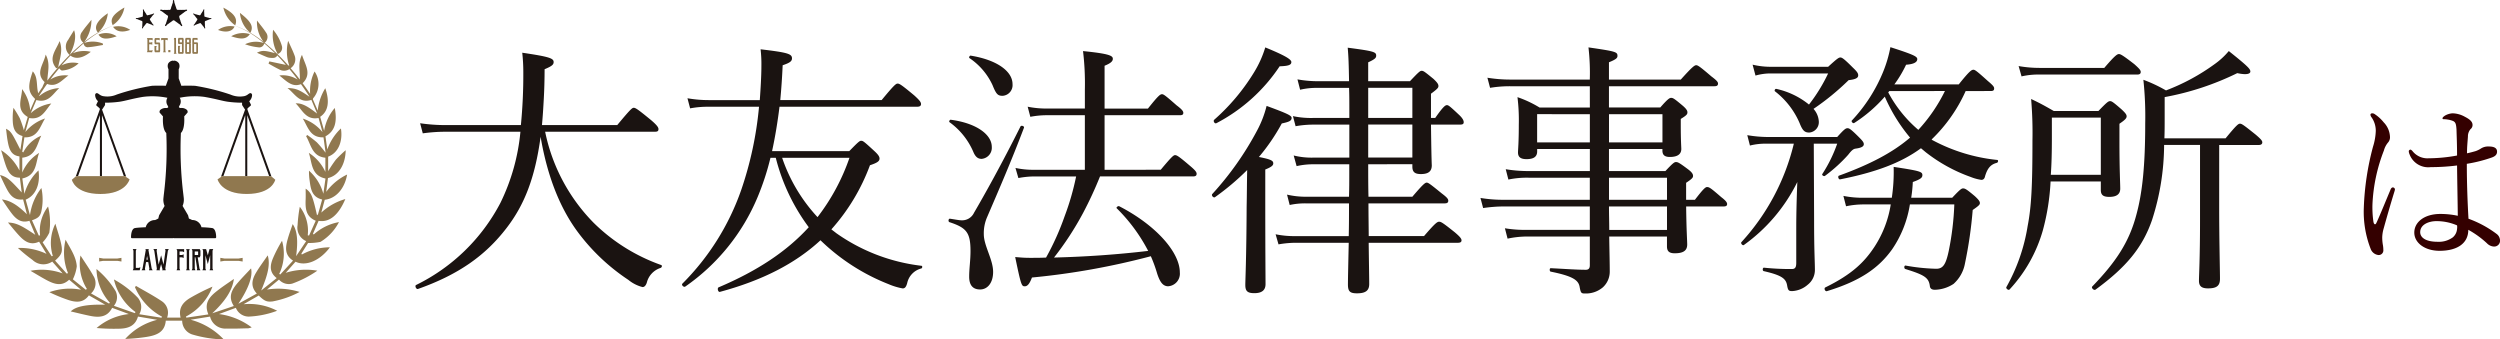 <svg xmlns="http://www.w3.org/2000/svg" xmlns:xlink="http://www.w3.org/1999/xlink" width="406.94" height="55.26" viewBox="0 0 406.94 55.26">
  <defs>
    <clipPath id="clip-path">
      <rect id="長方形_806" data-name="長方形 806" width="56.506" height="55.26" fill="none"/>
    </clipPath>
  </defs>
  <g id="img_available_logo" transform="translate(-743 -7333.055)">
    <path id="パス_545" data-name="パス 545" d="M6.81-5.34c-.15-2.64-.27-5.7-.27-8.94a23.385,23.385,0,0,0,4.05-1.02c.6-.21.87-.51.87-.96,0-.51-.36-.84-1.35-.84a2.168,2.168,0,0,0-1.32.36,4.029,4.029,0,0,1-.81.39c-.42.12-.84.24-1.41.36,0-1.11.09-1.83.15-2.73a1.807,1.807,0,0,1,.42-1.2.853.853,0,0,0,.33-.69c0-.63-.66-1.02-1.29-1.35A4.264,4.264,0,0,0,4.2-22.5a2.877,2.877,0,0,0-1.14.33c-.21.12-.48.33-.48.48,0,.09.06.15.21.15a3.231,3.231,0,0,1,.66.06,3.689,3.689,0,0,1,.87.24c.42.21.48.57.54,1.38.03,1.17.09,2.37.09,4.23a26.09,26.09,0,0,1-4.62.45,3.091,3.091,0,0,1-2.61-1.14c-.15-.18-.27-.27-.39-.27a.326.326,0,0,0-.24.24,1.346,1.346,0,0,0,.12.51,3.254,3.254,0,0,0,3.45,2.1,34.1,34.1,0,0,0,4.29-.27c.03,2.76.09,5.46.12,8.19a13.485,13.485,0,0,0-2.82-.3c-2.7,0-4.26,1.38-4.26,3.03C-2.01-1.41-.3-.12,2.1-.12c2.91,0,4.68-1.23,4.68-3.42A15.248,15.248,0,0,1,9.81-1.35a1.706,1.706,0,0,0,1.14.54.956.956,0,0,0,.99-1.08,1.373,1.373,0,0,0-.57-.99A17.37,17.37,0,0,0,6.81-5.34ZM4.95-4.26a1.747,1.747,0,0,1,0,.57,1.986,1.986,0,0,1-.69,1.38,3.849,3.849,0,0,1-2.49.72c-1.98,0-2.82-.72-2.82-1.56,0-1.26,1.41-1.8,2.64-1.8A8.385,8.385,0,0,1,4.95-4.26ZM-8.82-7.71a27.329,27.329,0,0,1,1.86-8.73,3.41,3.41,0,0,1,.66-1.29,1.278,1.278,0,0,0,.33-.96,3.582,3.582,0,0,0-1.02-2.34,6.36,6.36,0,0,0-1.53-1.38.684.684,0,0,0-.33-.09c-.18,0-.3.09-.3.24a.862.862,0,0,0,.21.45,3.844,3.844,0,0,1,.66,2.16,9.534,9.534,0,0,1-.45,2.58,44.062,44.062,0,0,0-1.5,9.99A16.613,16.613,0,0,0-9.12-.45,1.526,1.526,0,0,0-7.83.57a.757.757,0,0,0,.78-.84,4.814,4.814,0,0,0-.09-.9,7.128,7.128,0,0,1-.09-1.17,5.74,5.74,0,0,1,.24-1.44c.45-1.62,1.02-3.63,1.74-5.97a2.1,2.1,0,0,0,.09-.36.355.355,0,0,0-.33-.33c-.15,0-.3.12-.39.36C-6.6-8.37-7.41-6.36-8.1-4.83c-.12.27-.18.39-.3.39s-.21-.12-.27-.45A16.461,16.461,0,0,1-8.82-7.71Z" transform="translate(1138 7374)" fill="#340000"/>
    <g id="img_available_logo-2" data-name="img_available_logo" transform="translate(663 7049.055)">
      <g id="グループ_186" data-name="グループ 186" transform="translate(80 284)">
        <g id="グループ_185" data-name="グループ 185" clip-path="url(#clip-path)">
          <path id="パス_316" data-name="パス 316" d="M56.2,45.573a9.642,9.642,0,0,0-3.9,2.2l.56-2.089c1.824-.19,3.258-1.83,3.641-4.106A9.081,9.081,0,0,0,53.1,44.4l.285-2.247c1.707-.389,2.845-2.159,2.885-4.537a20.322,20.322,0,0,0-1.6,1.539,20.875,20.875,0,0,0-1.255,1.872V38.661c1.589-.564,2.427-2.4,2.08-4.587A8.66,8.66,0,0,0,53.277,37.5l-.3-2.139c1.488-.819,1.957-2.261,1.517-4.619a7.479,7.479,0,0,0-1.732,3.711l-.646-2.275c1.308-.866,1.582-2.467.834-4.651a8.391,8.391,0,0,0-1.228,3.65l-.8-1.85a.162.162,0,0,0,.031-.14,3.541,3.541,0,0,0,.252-4.382,7.071,7.071,0,0,0-.722,3.648q-.591-.885-1.225-1.736c1.559-1.548.405-2.984-.1-4.621-.734,1.381-.28,2.708-.356,4.015-.157-.2-.309-.416-.472-.619-.334-.414-.682-.818-1.027-1.223a1.74,1.74,0,0,0,.679-1.982c-.279-.787-.664-1.541-1.078-2.478a7.205,7.205,0,0,0,.178,4.033l-.169-.035c-.5-.567-1.016-1.119-1.556-1.648l-.157-.15c.006-.018.013-.031.018-.051a1.075,1.075,0,0,0,.669-1.3,7.144,7.144,0,0,0-1.432-2.648,6.148,6.148,0,0,0,.751,3.941l-.1-.025c-.65-.625-1.32-1.231-2.023-1.8a1.2,1.2,0,0,0,.2-1.693c-.434-.673-.963-1.285-1.45-1.923a5.224,5.224,0,0,0,1.08,3.481c-.315-.248-.637-.489-.968-.717a15.458,15.458,0,0,0-3.962-2.016A15.413,15.413,0,0,1,41.9,19.35c.364.261.713.54,1.057.826a4.025,4.025,0,0,0-3.067.194,8.945,8.945,0,0,0,2.134.494.821.821,0,0,0,.99-.639c.607.509,1.188,1.048,1.751,1.6-1.711-.472-2.126-.472-2.941-.071.535.236,1.023.461,1.527.668a1.977,1.977,0,0,0,.579.154c.472.039.97.093,1.2-.385.031.031.063.062.094.094.455.465.887.95,1.311,1.443l-2.69-.568-.135.362c.564.309,1.118.639,1.7.919a1.575,1.575,0,0,0,1.7-.025c.338.411.677.822,1,1.243.115.151.223.309.336.461a4.566,4.566,0,0,0-2.981-.668c1.086.829,2.047,2,3.523,1.412.484.675.949,1.36,1.388,2.061-1.653-1.157-2.2-1.38-3.583-1.434,1.243.966,1.94,2.556,3.895,1.935l.933,2.233c-1.645-1.276-2.509-1.721-3.5-1.667,1.092,1.064,1.68,2.771,3.73,2.379l.64,2.3a6.789,6.789,0,0,0-3.205-2.2c.83,1.314,1.169,3.139,3.37,3.048l.346,2.509a20.18,20.18,0,0,0-1.417-1.683,16.6,16.6,0,0,0-1.579-1.206l-.179.2c.811,1.361.957,3.286,3.137,3.5v2.313a7.307,7.307,0,0,0-2.7-3.107c.559,1.6.342,3.681,2.718,4.184-.117.831-.236,1.653-.349,2.48a7.727,7.727,0,0,0-2.337-3.758,10.012,10.012,0,0,0,.109,1.648c.178,1.328.368,2.652,2.034,3.041-.236.845-.449,1.616-.671,2.382-.019.065-.1.112-.167.181-.709-3.142-.93-3.685-1.847-4.33,0,.6.018,1.139,0,1.676-.057,1.44-.044,2.841,1.639,3.548l-1.088,2.411-.212-.043A6.393,6.393,0,0,0,48.8,46.824a23,23,0,0,0-.36,2.992,2.37,2.37,0,0,0,1.4,2.6L48.2,54.868c.328-2.461.2-4.135-.557-5.224-.279.826-.577,1.6-.8,2.4-.365,1.3-.592,2.6.855,3.543L45.616,57.85l-.164-.1a7.614,7.614,0,0,0,.454-5.391A23.593,23.593,0,0,0,44.476,55.1c-.5,1.164-.725,2.337.563,3.334l-2.525,2.023C43.637,57.81,44,56.166,43.58,54.734c-.659.968-1.334,1.858-1.9,2.815-.642,1.086-.962,2.23.128,3.4L38.8,62.612c1.612-2.411,2.374-4.42,2.067-5.756-.732.787-1.479,1.542-2.168,2.345-.936,1.089-1.63,2.255-.635,3.779l-3.507,1.181c2.1-1.968,3.289-3.763,3.514-5.59-.894.63-1.752,1.186-2.56,1.811-1.265.971-2.41,2.025-1.589,3.962l-3.59.531-.068-.178a9.22,9.22,0,0,0,4.324-4.873A35.867,35.867,0,0,0,31,61.636c-1.188.7-2,1.653-1.6,3.228H27.2a2.241,2.241,0,0,0-.854-2.663c-1.356-.909-2.808-1.673-4.219-2.5l-.153.227a9.889,9.889,0,0,0,4.4,4.788l-.091.169-3.612-.568a2.35,2.35,0,0,0-.236-2.687,15.768,15.768,0,0,0-3.89-2.978,9.085,9.085,0,0,0,3.516,5.31l-.12.173-3.4-1.19a2.218,2.218,0,0,0,.275-2.4,14,14,0,0,0-3.111-3.589,8.424,8.424,0,0,0,2.19,5.5l-.157.122L14.817,60.93a2.232,2.232,0,0,0,.374-2.874c-.63-1.135-1.387-2.2-2.089-3.3A7.716,7.716,0,0,0,14.147,60.2l-.188.128-2.1-1.694a6.79,6.79,0,0,0,.639-2.118c-.105-1.56-1.017-2.834-1.822-4.33a8.844,8.844,0,0,0,.394,5.437l-.209.079L8.968,55.59C10,54.656,10.228,54.227,9.981,53c-.231-1.158-.639-2.283-.968-3.421A7.086,7.086,0,0,0,8.6,54.832l-.194.04L6.943,52.619a6.062,6.062,0,0,0,1.081-1.575,10.9,10.9,0,0,0-.2-4.263,6.48,6.48,0,0,0-1.3,4.7l-.208.028L5.206,49.028c.977-.348,1.3-.625,1.5-1.349a8.918,8.918,0,0,0,.032-3.907A9.155,9.155,0,0,0,4.881,48.18l-.7-2.514c1.623-.673,2.412-2.5,2.084-4.76a8.461,8.461,0,0,0-2.295,3.811l-.334-2.5c2.4-.52,2.141-2.605,2.734-4.162a6.928,6.928,0,0,0-2.747,3.2V38.836C5.845,38.6,6,36.692,6.715,35.252A5.812,5.812,0,0,0,3.786,37.97l-.165-.1c.116-.777.231-1.554.349-2.346,2.22.079,2.53-1.765,3.366-3.07a7.026,7.026,0,0,0-3.211,2.2l.63-2.278c2.041.369,2.628-1.27,3.6-2.362A6.233,6.233,0,0,0,5,31.6l.923-2.15c1.96.54,2.677-.989,3.719-1.943A5.4,5.4,0,0,0,6.4,28.81c-.011-.022-.015-.046-.025-.068q.617-.973,1.294-1.912c1.575.6,2.419-.657,3.471-1.37a4.429,4.429,0,0,0-2.95.656c.112-.15.218-.305.331-.454.361-.466.734-.922,1.11-1.376.152.165.3.347.467.36a4.281,4.281,0,0,0,2.7-1.176,3.9,3.9,0,0,0-2.793.361c.451-.528.914-1.046,1.4-1.543l.068-.068c.848.63,1.987.434,3.307-.618a4.675,4.675,0,0,0-2.924.236c.567-.561,1.151-1.1,1.762-1.616a.654.654,0,0,0,.787.624c.787-.052,1.575-.23,2.362-.356-.013-.079-.024-.163-.037-.245a4.53,4.53,0,0,0-3.033-.087c.339-.281.683-.551,1.04-.812a15.413,15.413,0,0,1,3.911-2.089,15.458,15.458,0,0,0-3.962,2.016c-.335.231-.659.472-.977.725a6.011,6.011,0,0,0,1.175-3.609c-.587.747-1.1,1.318-1.519,1.956a1.209,1.209,0,0,0,.208,1.764c-.779.624-1.517,1.3-2.232,1.993.839-1.6,1.1-2.992.716-4.015-.333.541-.656,1.042-.956,1.558a1.785,1.785,0,0,0,.236,2.466l-.051.048c-.63.62-1.227,1.277-1.811,1.947.209-1.353.834-2.677.231-4.251-.616,1.534-1.918,2.8-.543,4.428l.268-.124c-.379.44-.757.883-1.122,1.338-.205.258-.4.526-.6.787.046-1.4.52-2.771-.275-4.231-.327,1.612-1.732,2.978-.171,4.474l-.343.742.03.013c-.25.346-.483.709-.723,1.064-.347-1.2.006-2.546-.893-3.566-.842,2.411-.771,3.374.344,4.45a.157.157,0,0,0,.024.079l-.787,1.8A6.791,6.791,0,0,0,3.6,27.667c-.054,1.585-1.079,3.345.913,4.537l-.63,2.162a18.253,18.253,0,0,0-.664-1.958,17.228,17.228,0,0,0-1.03-1.693,11.089,11.089,0,0,0-.11,2.2c.053,1.085.334,2.047,1.588,2.393l-.345,2.24C1.886,34.7,1.8,34.575.979,34.122c.089.687.147,1.338.263,1.986.214,1.19.5,2.349,1.923,2.514v2.3A8.4,8.4,0,0,0,.181,37.613c.286.94.5,1.732.768,2.5.379,1.069.917,2,2.283,1.973l.3,2.408c-2-2.2-2.382-2.511-3.532-2.844.291.619.542,1.181.82,1.732.616,1.227,1.235,2.46,2.94,2.248.207.805.394,1.531.621,2.412C2.806,46.5,1.637,45.8.32,45.634c.524.76.982,1.471,1.49,2.147.734.977,1.575,1.77,2.978,1.324l.951,2.283c-2.32-1.577-3.155-1.953-4.44-2,.59.7,1.123,1.37,1.7,2,.9.992,1.89,1.811,3.366,1.117L7.57,54.49a10.012,10.012,0,0,0-4.657-.961,25.6,25.6,0,0,0,2.381,1.949,2.547,2.547,0,0,0,3.207.27l1.7,1.928a9.911,9.911,0,0,0-5.24-.433c.928.542,1.677,1,2.449,1.423,1.276.692,2.571,1.248,3.842.031l1.941,1.632a9.808,9.808,0,0,0-5.162.4A27.378,27.378,0,0,0,11.126,62c1.227.4,2.441.505,3.345-.756l2.657,1.523c-3.008-.079-4.8.273-5.613,1.093,1.057.245,2.084.507,3.122.717,1.457.3,2.822.265,3.616-1.3l2.719,1.009a9.718,9.718,0,0,0-5.248,2.274,32.2,32.2,0,0,0,3.665.113c1.408-.025,2.618-.405,3.07-1.976l3.13.528a10.4,10.4,0,0,0-5.206,3.111,29.454,29.454,0,0,0,3.426-.322c1.567-.252,3.016-.7,3.176-2.654h2.668a2.368,2.368,0,0,0,1.629,2.248,19.806,19.806,0,0,0,5.143.813,11.4,11.4,0,0,0-5.4-3.21l3.167-.509A2.563,2.563,0,0,0,36.9,66.649c1.174.036,2.35-.017,3.526-.043a2.8,2.8,0,0,0,.544-.148,11.318,11.318,0,0,0-5.325-2.17l2.748-1.015A2.247,2.247,0,0,0,40.5,64.7a14.94,14.94,0,0,0,4.613-.948,9.841,9.841,0,0,0-5.465-1.064l2.468-1.417c.927.9,1.3,1.067,2.245.964a15.413,15.413,0,0,0,4.409-1.545,11.652,11.652,0,0,0-5.311-.387l1.953-1.627a2.126,2.126,0,0,0,2.175.651,17.585,17.585,0,0,0,4.07-2.1,10.966,10.966,0,0,0-5.151.35l1.6-1.811c1.683.812,3.968-.157,5.6-2.343a9.494,9.494,0,0,0-4.573,1.178l-.072-.157,1.086-1.723a9.337,9.337,0,0,0,2.015-.181,8.142,8.142,0,0,0,3.014-3.219,8.23,8.23,0,0,0-4.1,2.014l-.135-.112.92-2.11c1.75.3,3.241-.928,4.349-3.543" transform="translate(0 -13.167)" fill="#90784f"/>
          <path id="パス_317" data-name="パス 317" d="M200.162,13.908c.567-1.016.147-1.811-1.7-3.248a4.771,4.771,0,0,0,1.7,3.248" transform="translate(-159.41 -8.563)" fill="#90784f"/>
          <path id="パス_318" data-name="パス 318" d="M81.339,10.974c-1.8,1.227-2.345,2.3-1.6,3.154a4.881,4.881,0,0,0,1.6-3.154" transform="translate(-63.788 -8.814)" fill="#90784f"/>
          <path id="パス_319" data-name="パス 319" d="M94.44,6.2c-1.882,1.117-2.382,1.877-1.905,2.873A4.32,4.32,0,0,0,94.44,6.2" transform="translate(-74.189 -4.981)" fill="#90784f"/>
          <path id="パス_320" data-name="パス 320" d="M186.694,9.179c.451-1.072-.132-1.93-1.923-2.88a4.741,4.741,0,0,0,1.923,2.88" transform="translate(-148.413 -5.06)" fill="#90784f"/>
          <path id="パス_321" data-name="パス 321" d="M81.456,27.6c.482.765,1.3.853,2.96.284a3.149,3.149,0,0,0-2.96-.284" transform="translate(-65.427 -21.972)" fill="#90784f"/>
          <path id="パス_322" data-name="パス 322" d="M194.281,27.554a3.779,3.779,0,0,0-3.03.348c1.642.564,2.478.482,3.03-.348" transform="translate(-153.616 -22)" fill="#90784f"/>
          <path id="パス_323" data-name="パス 323" d="M183.04,21.681a3.474,3.474,0,0,0-2.693.56c1.293.487,2.33.269,2.693-.56" transform="translate(-144.859 -17.363)" fill="#90784f"/>
          <path id="パス_324" data-name="パス 324" d="M96.334,22.223a3.478,3.478,0,0,0-2.788-.492c.551.8,1.507.968,2.788.492" transform="translate(-75.138 -17.358)" fill="#90784f"/>
          <path id="パス_325" data-name="パス 325" d="M136.517,1.6a.545.545,0,0,1,.131-.024c.09,0,.157-.031.18.054a.144.144,0,0,1-.113.149c-.027.009-.068.054-.121.058a.135.135,0,0,0-.108.058c-.027.045-.05.035-.086.063a.35.35,0,0,0-.079.063c-.032.04-.041.063-.086.063s-.058.058-.085.063-.05.04-.079.063-.058.04-.085.063a.569.569,0,0,0-.086.063.244.244,0,0,1-.079.063c-.05.027-.054.059-.108.079-.018,0-.058.04-.1.058-.023.009-.04.054-.058.113a.3.3,0,0,0-.014.126c0,.036.04.079.04.126a.346.346,0,0,0,.041.121.272.272,0,0,0,.031.1c.013.023.013.063.031.1a.714.714,0,0,1,.063.2.729.729,0,0,0,.068.2c.022.027.022.079.031.1l.031.1c.009.031.032.054.054.108s.054.068.068.117c.032.094.054.139,0,.189-.068.05-.131,0-.18-.063a.433.433,0,0,1-.09-.1.556.556,0,0,0-.09-.085c-.018-.009-.04-.05-.086-.063a.3.3,0,0,1-.086-.063c-.018-.018-.068-.036-.085-.058a.211.211,0,0,0-.045-.031.109.109,0,0,1-.04-.031.2.2,0,0,0-.079-.063.186.186,0,0,1-.086-.058.157.157,0,0,0-.085-.063c-.041-.009-.05-.04-.086-.063s-.063-.045-.108-.079a1.013,1.013,0,0,1-.108-.079.189.189,0,0,0-.113-.027c-.05,0-.09-.013-.113.027-.009.018-.079.035-.108.079s-.079.054-.108.079a.5.5,0,0,1-.086.063c-.023.013-.04.036-.086.063a.7.7,0,0,0-.086.058.33.33,0,0,0-.085.063c-.045.041-.054.023-.086.063s-.05.054-.085.058-.045.04-.086.063a.184.184,0,0,0-.085.063c-.018.031-.068.04-.085.085s-.027.05-.094.1-.139.1-.18.063-.022-.1,0-.189a.509.509,0,0,1,.068-.117.221.221,0,0,0,.054-.108,1.925,1.925,0,0,1,.063-.2c.014-.05.05-.139.068-.2a.83.83,0,0,1,.063-.2.37.37,0,0,0,.063-.2c0-.027.036-.079.04-.126s.045-.1.041-.126,0-.058-.009-.126,0-.086-.045-.113a.586.586,0,0,1-.117-.058.53.53,0,0,0-.108-.079c-.04-.027-.063-.031-.079-.063a.151.151,0,0,0-.086-.063.138.138,0,0,1-.086-.063.193.193,0,0,0-.079-.063c-.035-.022-.054-.022-.085-.063a.315.315,0,0,0-.079-.063.387.387,0,0,1-.085-.063c-.031-.023-.072-.036-.086-.063s-.058-.04-.1-.058a.75.75,0,0,0-.121-.054.173.173,0,0,1-.094-.067c-.027-.027-.031-.036-.023-.086s.086-.045.184-.058a.206.206,0,0,1,.131.031c.031.022.054.018.117.018a.643.643,0,0,0,.207,0,1.05,1.05,0,0,1,.207,0c.05,0,.144.009.212,0s.135.009.207,0a.63.63,0,0,1,.261,0c.05.018.072-.022.108-.05s.079-.041.1-.1c.013-.04,0-.068.022-.117a.517.517,0,0,0,.036-.126.565.565,0,0,1,.068-.2,1.208,1.208,0,0,0,.068-.2c.018-.045,0-.058.031-.1s.013-.045.031-.1.079-.135.068-.2c0-.04.018-.054.022-.121a.586.586,0,0,1-.009-.139c.013-.058.023-.157.108-.157s.085.063.108.157c.009.041,0,.09.013.135l.022.121a1.736,1.736,0,0,0,.068.2l.063.2a1.764,1.764,0,0,0,.068.2.649.649,0,0,1,.031.1.572.572,0,0,0,.036.1.777.777,0,0,1,.04.126c.028.058.018.09.036.117s.027.063.079.1a.246.246,0,0,0,.108.045,2.506,2.506,0,0,1,.261,0c.085.009.153,0,.207,0a.827.827,0,0,0,.207,0,1.575,1.575,0,0,1,.207,0,1.685,1.685,0,0,0,.212,0Z" transform="translate(-106.368 -0.001)" fill="#1a1311"/>
          <path id="パス_326" data-name="パス 326" d="M162.527,9.136a.388.388,0,0,1,.094.006c.061.016.112.007.112.069a.1.1,0,0,1-.031.054.1.1,0,0,1-.072.026c-.02,0-.055.024-.093.017a.1.1,0,0,0-.083.02c-.027.026-.04.016-.069.028a.249.249,0,0,0-.067.028c-.028.022-.038.035-.069.027s-.05.029-.069.028-.041.018-.066.028-.046.017-.069.027a.394.394,0,0,0-.069.028.172.172,0,0,1-.067.028c-.038.009-.046.03-.086.032-.013,0-.047.017-.079.022s-.037.029-.06.065a.209.209,0,0,0-.032.083c0,.025.013.062,0,.092a.246.246,0,0,0,.006.09.2.2,0,0,0,0,.079.315.315,0,0,1,0,.072.5.5,0,0,1,.007.146.514.514,0,0,0,.009.146.2.2,0,0,1,0,.079v.073c0,.023.012.042.017.083s.024.055.024.091c0,.069.012.1-.031.128s-.087-.027-.11-.079a.322.322,0,0,1-.043-.083.37.37,0,0,0-.045-.074c-.011-.009-.019-.041-.046-.058a.207.207,0,0,1-.046-.057c-.009-.016-.039-.037-.047-.055a.153.153,0,0,0-.024-.029.078.078,0,0,1-.022-.028.133.133,0,0,0-.043-.057.128.128,0,0,1-.046-.055.112.112,0,0,0-.046-.057c-.026-.013-.026-.036-.046-.058s-.035-.042-.059-.071c-.013-.013-.042-.05-.059-.072a.127.127,0,0,0-.071-.039c-.034-.009-.058-.025-.079,0s-.058.01-.087.032a.339.339,0,0,1-.087.032.324.324,0,0,1-.069.027c-.017.006-.034.017-.069.028a.452.452,0,0,0-.069.024.232.232,0,0,0-.069.027c-.038.019-.04.006-.069.027a.092.092,0,0,1-.069.024c-.029,0-.038.019-.068.027a.131.131,0,0,0-.07.027c-.018.018-.053.015-.073.043s-.028.028-.079.05-.113.042-.133.009,0-.074.037-.127a.358.358,0,0,1,.067-.067.157.157,0,0,0,.056-.063,1.281,1.281,0,0,1,.079-.126c.018-.031.059-.085.079-.122a.612.612,0,0,1,.079-.123.256.256,0,0,0,.079-.122c0-.018.039-.045.05-.079s.05-.062.05-.079.011-.04.016-.087.016-.057-.009-.084a.373.373,0,0,1-.069-.061.362.362,0,0,0-.06-.071c-.022-.025-.036-.033-.043-.057A.105.105,0,0,0,160.205,9a.093.093,0,0,1-.046-.058.139.139,0,0,0-.043-.057c-.02-.022-.032-.025-.046-.058a.2.2,0,0,0-.043-.057.276.276,0,0,1-.046-.058c-.017-.021-.042-.038-.046-.058s-.032-.038-.059-.058a.5.5,0,0,0-.072-.058.118.118,0,0,1-.052-.063c-.013-.023-.015-.03,0-.061s.066-.015.135-.006a.144.144,0,0,1,.079.045c.017.02.033.022.079.033a.437.437,0,0,0,.141.035.721.721,0,0,1,.14.038c.034.009.1.032.142.042s.09.031.14.038a.437.437,0,0,1,.177.047c.03.02.053,0,.079-.014s.062-.013.085-.049.009-.046.036-.079a.34.34,0,0,0,.047-.079.4.4,0,0,1,.079-.125.78.78,0,0,0,.079-.124c.02-.028.011-.039.04-.065s.017-.028.039-.061.079-.079.079-.125c0-.028.021-.033.036-.079a.393.393,0,0,1,.034-.089c.02-.037.044-.1.1-.087s.046.057.044.125c0,.029-.013.062-.015.094l-.006.087a1.167,1.167,0,0,0,.009.15l.006.149a1.131,1.131,0,0,0,.009.149.389.389,0,0,1,0,.073.414.414,0,0,0,.006.079.5.5,0,0,1,0,.092.817.817,0,0,1,0,.086.157.157,0,0,0,.036.079.168.168,0,0,0,.065.05c.057.019.133.026.176.047s.1.024.139.041a.56.56,0,0,0,.141.035,1.1,1.1,0,0,1,.14.037,1.113,1.113,0,0,0,.143.039Z" transform="translate(-128.312 -6.193)" fill="#1a1311"/>
          <path id="パス_327" data-name="パス 327" d="M112.7,9.127a1.189,1.189,0,0,0,.143-.039,1.1,1.1,0,0,1,.14-.038.551.551,0,0,0,.141-.035c.035-.016.083-.019.139-.04a1.586,1.586,0,0,1,.177-.047.173.173,0,0,0,.065-.05.165.165,0,0,0,.037-.079c.008-.021,0-.041,0-.086a.538.538,0,0,1,0-.093.385.385,0,0,0,.006-.079.44.44,0,0,1,0-.072,1.236,1.236,0,0,0,.009-.15l.006-.148a1.318,1.318,0,0,0,.009-.149l-.007-.087c0-.031-.014-.065-.015-.094,0-.068-.007-.113.044-.126s.079.05.1.087a.4.4,0,0,1,.033.089c.015.045.033.05.038.079.006.047.064.094.079.124s.013.039.039.061.02.037.04.064a.834.834,0,0,0,.079.125.394.394,0,0,1,.079.124.346.346,0,0,0,.047.079c.027.029.02.05.036.079s.056.038.085.049.052.035.079.013a.449.449,0,0,1,.176-.047c.05-.006.087-.029.14-.037a1.174,1.174,0,0,0,.143-.041.682.682,0,0,1,.14-.038.431.431,0,0,0,.141-.035c.043-.011.058-.012.079-.033a.147.147,0,0,1,.083-.044c.069-.009.117-.028.135.006s.014.039,0,.062-.017.043-.052.062-.041.04-.072.058-.054.031-.059.058-.029.038-.046.058a.253.253,0,0,1-.046.057.237.237,0,0,0-.043.057c-.014.033-.026.036-.046.058a.134.134,0,0,0-.043.057.1.1,0,0,1-.046.058.1.1,0,0,0-.046.058c-.006.024-.02.031-.043.057a.344.344,0,0,0-.059.071.406.406,0,0,1-.068.061c-.025.026-.02.047-.01.084a.357.357,0,0,1,.017.087c0,.026.04.054.05.079s.045.06.05.079a.257.257,0,0,0,.079.122.619.619,0,0,1,.079.123c.022.036.063.091.079.122a1.476,1.476,0,0,1,.079.125.152.152,0,0,0,.057.063.393.393,0,0,1,.067.067c.034.053.056.1.037.127s-.068.015-.133-.01-.062-.025-.079-.049-.055-.024-.073-.043a.133.133,0,0,0-.069-.028c-.031-.008-.04-.028-.069-.027a.092.092,0,0,1-.068-.024c-.028-.022-.031-.008-.069-.028a.236.236,0,0,0-.069-.028.512.512,0,0,0-.068-.024c-.035-.01-.052-.022-.069-.027a.373.373,0,0,1-.069-.027.352.352,0,0,1-.087-.032c-.029-.021-.079-.021-.087-.032s-.048-.007-.079,0a.13.13,0,0,0-.071.039c-.017.021-.046.058-.059.071-.025.03-.039.05-.059.072s-.02.044-.046.058a.109.109,0,0,0-.046.058.127.127,0,0,1-.047.055.147.147,0,0,0-.043.057.079.079,0,0,1-.021.029.125.125,0,0,0-.024.029c-.009.018-.039.039-.047.055a.212.212,0,0,1-.046.057c-.028.017-.035.049-.046.058a.405.405,0,0,0-.045.074.319.319,0,0,1-.043.083c-.023.049-.056.1-.11.079s-.035-.059-.032-.129c0-.035.018-.054.024-.091a.72.72,0,0,0,.017-.083v-.072a.262.262,0,0,1,0-.079.523.523,0,0,0,.01-.146.5.5,0,0,1,.006-.146.315.315,0,0,0,0-.072.2.2,0,0,0,0-.079.236.236,0,0,0,.006-.09c-.008-.03.008-.068,0-.092a.2.2,0,0,0-.031-.079c-.023-.036-.043-.064-.06-.065s-.065-.022-.079-.021c-.039,0-.049-.023-.087-.032a.172.172,0,0,1-.066-.028.456.456,0,0,0-.069-.028c-.023-.01-.036-.013-.069-.027s-.037-.03-.066-.028-.031-.031-.069-.028-.041,0-.069-.027a.278.278,0,0,0-.067-.028c-.029-.012-.043,0-.069-.027a.1.1,0,0,0-.083-.02.271.271,0,0,1-.093-.017.1.1,0,0,1-.072-.026.106.106,0,0,1-.031-.054c0-.061.051-.053.112-.069a.4.4,0,0,1,.093-.006Z" transform="translate(-90.289 -6.196)" fill="#1a1311"/>
          <path id="パス_328" data-name="パス 328" d="M82.678,213.394H85l.653-.109v.6L85,213.774H82.678l-.653.109v-.6Z" transform="translate(-65.885 -171.316)" fill="#90784f"/>
          <path id="パス_329" data-name="パス 329" d="M110.338,206.314v2.8h.484l.261-.109-.109.493h-1.129l.109-.261v-2.923l-.109-.261h.6Z" transform="translate(-88.23 -165.507)" fill="#1a1311"/>
          <path id="パス_330" data-name="パス 330" d="M117.1,209.5l.157-.261.531-3.041-.084-.143h.6l-.084.143.531,3.041.157.261h-.6l.068-.261-.19-1.078h-.354l-.185,1.078.063.261Zm1.011-1.723-.109-.63-.109.63Z" transform="translate(-94.057 -165.507)" fill="#1a1311"/>
          <path id="パス_331" data-name="パス 331" d="M128.464,208.575l.328-2.262-.072-.261h.6l-.147.261-.421,2.923.079.261h-.6l.072-.131-.236-.88-.236.88.079.131h-.6l.072-.261-.421-2.923-.147-.261h.6l-.072.261.324,2.262.409-1.508Z" transform="translate(-101.847 -165.506)" fill="#1a1311"/>
          <path id="パス_332" data-name="パス 332" d="M146.031,209.5l.109-.261v-2.923l-.109-.261h1.235v.493l-.261-.109h-.484v.572h.409l.261-.109v.6l-.261-.109h-.409v1.847l.109.261Z" transform="translate(-117.296 -165.506)" fill="#1a1311"/>
          <path id="パス_333" data-name="パス 333" d="M154.42,206.314v2.926l.109.261h-.6l.109-.261v-2.923l-.109-.261h.6Z" transform="translate(-123.638 -165.507)" fill="#1a1311"/>
          <path id="パス_334" data-name="パス 334" d="M159.863,209.24l.152.261h-.6l.067-.261-.29-1.845h-.106v1.845l.109.261h-.6l.109-.261v-2.923l-.109-.261H159.9l.109.261v.817l-.109.261h-.333Zm-.779-2.228h.551v-.573h-.551Z" transform="translate(-127.385 -165.508)" fill="#1a1311"/>
          <path id="パス_335" data-name="パス 335" d="M168.31,207.068l.278-1.015h.6l-.109.261v2.926l.109.261h-.6l.109-.261v-2.19l-.387,1.441-.388-1.441v2.19l.109.261h-.6l.109-.261v-2.923l-.109-.261h.6Z" transform="translate(-134.483 -165.507)" fill="#1a1311"/>
          <path id="パス_336" data-name="パス 336" d="M182.914,213.394h2.326l.653-.109v.6l-.653-.109h-2.326l-.653.109v-.6Z" transform="translate(-146.396 -171.316)" fill="#90784f"/>
          <path id="パス_337" data-name="パス 337" d="M121.532,33.792l.079-.2V31.69l-.079-.2h.929v.37l-.2-.079H121.9v.43h.306l.2-.079v.452l-.2-.079H121.9v1.005h.364l.2-.079-.079.37Z" transform="translate(-97.618 -25.297)" fill="#90784f"/>
          <path id="パス_338" data-name="パス 338" d="M128.418,32.5h-.559l-.079-.2V31.69l.079-.2h.764v.37l-.2-.079h-.364v.43h.56l.079.2V33.6l-.079.2h-.764l-.079-.2v-.812h.37l-.079.2V33.5h.354Z" transform="translate(-102.633 -25.297)" fill="#90784f"/>
          <path id="パス_339" data-name="パス 339" d="M134.051,33.6l.079.2h-.452l.079-.2V31.784h-.193l-.2.079v-.37h1.068v.37l-.2-.079h-.193Z" transform="translate(-107.13 -25.296)" fill="#90784f"/>
          <rect id="長方形_805" data-name="長方形 805" width="0.345" height="0.345" transform="translate(27.392 8.15)" fill="#90784f"/>
          <path id="パス_340" data-name="パス 340" d="M144.129,33.756l.079.2h-.452l.079-.2V31.6h-.079v-.031l.079-.2h.287Z" transform="translate(-115.471 -25.197)" fill="#90784f"/>
          <path id="パス_341" data-name="パス 341" d="M147.9,32.375h-.56l-.079-.2v-.613l.079-.2h.764l.079.2v2.189l-.079.2h-.764l-.079-.2V32.663h.37l-.079.2v.809h.354Zm-.354-.287h.354v-.43h-.354Z" transform="translate(-118.284 -25.197)" fill="#90784f"/>
          <path id="パス_342" data-name="パス 342" d="M154.113,31.566v.615l-.079.054.079.05v1.471l-.079.2h-.765l-.079-.2V32.283l.079-.05-.079-.054v-.613l.079-.2h.765Zm-.642.521h.357v-.43h-.354Zm.354.287h-.354v1.293h.357Z" transform="translate(-123.041 -25.197)" fill="#90784f"/>
          <path id="パス_343" data-name="パス 343" d="M159.188,31.37h.765v.37l-.2-.079h-.364v.43h.56l.079.2v1.468l-.079.2h-.765l-.079-.2V31.566Zm.559,1.005h-.354v1.293h.354Z" transform="translate(-127.798 -25.197)" fill="#90784f"/>
          <path id="パス_344" data-name="パス 344" d="M86.737,68.951l3.559-9.92v9.92h.332v-9.92l3.559,9.92h.353l-3.9-10.875.02-.057a.158.158,0,0,0,0-.093l.506-.432a.166.166,0,0,0,.042-.2l-.264-.539a1.382,1.382,0,0,0,.464-1.02.328.328,0,0,0-.169-.27c-.157-.065-.3.035-.478.163a1.523,1.523,0,0,1-.646.309L90,55.954a3.83,3.83,0,0,1-2.115-.277,35.1,35.1,0,0,0-5.76-1.427c-1.013-.043-1.908-.017-2.227,0l-.431-1.205V51.55a1.1,1.1,0,0,0,.06-.9.988.988,0,0,0-.787-.5.211.211,0,0,1-.211,0,.988.988,0,0,0-.787.5,1.1,1.1,0,0,0,.06.9v1.49l-.431,1.205c-.315-.012-1.215-.038-2.228,0a35.1,35.1,0,0,0-5.759,1.427,3.82,3.82,0,0,1-2.115.277l-.113-.015a1.526,1.526,0,0,1-.646-.309c-.182-.128-.325-.228-.478-.163a.328.328,0,0,0-.169.27,1.383,1.383,0,0,0,.463,1.02l-.264.539a.166.166,0,0,0,.042.2l.506.433a.157.157,0,0,0,0,.092l.02.056-3.9,10.875h.353l3.559-9.92v9.92h.332v-9.92l3.559,9.92h.353L66.978,58.094c.021-.013.048-.018.062-.04l.41-.63a.165.165,0,0,0,.027-.091V57a17.36,17.36,0,0,0,2.367-.157c.5-.079.908-.175,1.376-.287.551-.131,1.242-.3,2.355-.492a12.024,12.024,0,0,1,4.055.139,1.171,1.171,0,0,0,.027,1.248,1.514,1.514,0,0,1,.1.228.089.089,0,0,1-.006.079.461.461,0,0,1-.265.114,1.314,1.314,0,0,0-1.023.31.478.478,0,0,0-.115.381.165.165,0,0,0,.039.079l.517.588c-.1,1.921.339,2.519.54,2.7a60.24,60.24,0,0,1-.4,10.014c-.043.394-.072.662-.079.774a2.552,2.552,0,0,0,.205,1.09l-.882,1.5a.157.157,0,0,0-.018.043l-.13.509-.527.244a1.523,1.523,0,0,0-1.516,1.169c-.353.013-1.326.056-1.75.132-.613.11-.644,1.26-.644,1.49a.166.166,0,0,0,.166.166h6.687a.109.109,0,0,1,.153,0h6.687a.166.166,0,0,0,.166-.166c0-.23-.031-1.38-.644-1.49a17.163,17.163,0,0,0-1.75-.132,1.523,1.523,0,0,0-1.515-1.175l-.528-.244-.13-.509a.15.15,0,0,0-.018-.043l-.881-1.5a2.558,2.558,0,0,0,.205-1.09c0-.112-.034-.38-.079-.775a60.282,60.282,0,0,1-.4-10.014c.2-.173.64-.776.541-2.7l.517-.588a.163.163,0,0,0,.038-.079.478.478,0,0,0-.115-.381,1.294,1.294,0,0,0-1.009-.309.464.464,0,0,1-.281-.115c-.006-.009-.02-.028-.006-.079a1.523,1.523,0,0,1,.1-.228,1.17,1.17,0,0,0,.026-1.247,12.052,12.052,0,0,1,4.055-.139c1.114.2,1.8.361,2.357.493.468.111.872.207,1.375.286A17.38,17.38,0,0,0,89.78,57v.329a.164.164,0,0,0,.027.091l.409.63c.014.022.041.028.063.04L86.385,68.951Z" transform="translate(-50.376 -40.283)" fill="#1a1311"/>
          <path id="パス_345" data-name="パス 345" d="M64.326,145.691H60.083l-.022.062-.623.525s.458,2.314,4.645,2.32,4.751-2.382,4.751-2.382l-.54-.367-.057-.157H64.326Z" transform="translate(-47.741 -117.022)" fill="#90784f"/>
          <path id="パス_346" data-name="パス 346" d="M184.805,145.69h-4.244l-.057.157-.539.366s.561,2.389,4.751,2.382,4.645-2.32,4.645-2.32l-.623-.525-.022-.063H184.8Z" transform="translate(-144.552 -117.022)" fill="#90784f"/>
        </g>
      </g>
      <path id="パス_347" data-name="パス 347" d="M40.891-32.485c.433,0,.563-.13.563-.433,0-.26-.217-.606-1.169-1.429-2.165-1.775-2.555-2.035-2.858-2.035-.26,0-.563.26-2.685,2.815H22.488c.13-1.338.217-2.771.3-4.287s.13-3.118.13-4.806c1.26-.52,1.472-.779,1.472-1.169,0-.606-.693-.866-5.11-1.516a28.285,28.285,0,0,1,.173,3.161,84.426,84.426,0,0,1-.394,8.617H6.726a27.776,27.776,0,0,1-4.07-.3l.433,1.645a27,27,0,0,1,3.594-.26h12.3a33.224,33.224,0,0,1-3.248,11.561A30.692,30.692,0,0,1,2.006-7.54c-.26.13,0,.736.3.65,6.625-2.342,11-5.46,14.419-9.92,2.9-3.767,4.633-8.141,5.543-14.852,1.126,6.625,3.248,11.778,6.149,15.632a32.875,32.875,0,0,0,8.141,7.664A5.962,5.962,0,0,0,38.856-7.2c.3,0,.52-.217.693-.693A3.367,3.367,0,0,1,41.8-10.315c.217-.087.3-.394.087-.476a29.819,29.819,0,0,1-11-6.885,29.52,29.52,0,0,1-7.881-14.809Zm19.053,3.161c.52-2.382.909-4.8,1.212-7.231h22.43c.433,0,.606-.173.606-.433,0-.3-.217-.606-1.126-1.429-2.035-1.689-2.382-1.905-2.685-1.905-.26,0-.563.217-2.6,2.685h-16.5c.173-1.819.3-3.681.39-5.669,1.169-.394,1.516-.65,1.516-1.126,0-.736-.736-.953-5.11-1.472a21.051,21.051,0,0,1,.13,2.815c0,1.429-.13,3.681-.26,5.456H49.594a19.985,19.985,0,0,1-3.421-.3l.433,1.645a15.252,15.252,0,0,1,3.07-.26h8.145A57.877,57.877,0,0,1,54.921-23,40.31,40.31,0,0,1,45.351-7.76c-.217.217.217.65.472.476A33.381,33.381,0,0,0,57.605-21.876a42.2,42.2,0,0,0,2.078-6.365h.866a32.019,32.019,0,0,0,5.369,11.3C62.325-13,57.562-9.839,51.24-7.154c-.26.13-.087.823.217.736,6.885-1.862,12.254-4.59,16.368-8.4A33.48,33.48,0,0,0,78.91-7.673a10.66,10.66,0,0,0,2.295.693c.346,0,.563-.217.736-.866a3.141,3.141,0,0,1,2.295-2.382c.173-.043.216-.39.043-.433a30.074,30.074,0,0,1-13.9-5.326c-.26-.217-.52-.39-.779-.606a32.571,32.571,0,0,0,6.279-10.436c1.169-.39,1.559-.65,1.559-1.083,0-.26-.13-.563-.779-1.169-1.689-1.559-1.905-1.732-2.2-1.732-.26,0-.476.173-1.949,1.689Zm12.6,1.083a33.874,33.874,0,0,1-5.2,9.656,26.811,26.811,0,0,1-5.759-9.656Zm41.526,1.949V-35.17h12.254c.433,0,.563-.13.563-.39s-.217-.563-1.083-1.212c-1.819-1.6-2.126-1.819-2.382-1.819-.3,0-.606.217-2.295,2.338H114.07v-6.972c1.083-.433,1.342-.779,1.342-1.126,0-.476-.433-.823-4.85-1.26a44.216,44.216,0,0,1,.3,6.235v3.118h-6.279a15.3,15.3,0,0,1-3.033-.3l.435,1.646a14.26,14.26,0,0,1,2.6-.26h6.275v8.881h-8.227a13.4,13.4,0,0,1-3.07-.3l.476,1.645a14.26,14.26,0,0,1,2.6-.26h6.8a42.187,42.187,0,0,1-1.862,6.452A42.925,42.925,0,0,1,104.544-12c-.866.043-1.732.043-2.6.043-.909,0-1.386-.043-2.425-.13.953,4.59,1.039,4.763,1.559,4.763.433,0,.779-.39,1.169-1.429A119.437,119.437,0,0,0,121.6-12.22a23.147,23.147,0,0,1,1.039,2.858c.472,1.429.953,1.992,1.732,2.035a2.052,2.052,0,0,0,1.458-.707,2.052,2.052,0,0,0,.49-1.545c0-3.291-3.9-7.708-9.873-10.782-.173-.087-.563.217-.39.346a27.59,27.59,0,0,1,5.11,6.928c-5.11.606-10.219.953-15.329,1.083a49.352,49.352,0,0,0,4.72-7.231,62.151,62.151,0,0,0,2.771-5.976H128.49c.39,0,.563-.13.563-.433,0-.26-.216-.563-1.039-1.256-1.775-1.516-2.165-1.775-2.468-1.775-.26,0-.563.26-2.338,2.382ZM97.486-38.331a1.739,1.739,0,0,0,1.2-.615,1.739,1.739,0,0,0,.4-1.29c0-2.078-2.511-3.936-6.8-4.633-.173-.043-.346.3-.217.394a10.7,10.7,0,0,1,3.767,4.417C96.447-38.547,96.706-38.331,97.486-38.331ZM94.065-28.068a1.811,1.811,0,0,0,1.645-1.949c0-1.992-2.468-3.858-6.668-4.417-.173-.043-.346.3-.216.394a11.583,11.583,0,0,1,3.94,4.98C93.112-28.328,93.5-28.068,94.065-28.068Zm-.26,21.261c1.212,0,2.122-1.083,2.122-2.858,0-2.035-1.516-4.244-1.516-6.149a6.517,6.517,0,0,1,.52-2.728c1.992-4.633,3.9-9.007,6.019-14.593.087-.26-.433-.433-.563-.216-3.118,6.235-5.932,11.258-7.578,14.073a2.133,2.133,0,0,1-2.035,1.212c-.346,0-1-.13-1.862-.26-.26-.043-.346.472-.087.563,2.771.909,3.421,1.689,3.421,4.72,0,1.516-.216,2.815-.216,4.157,0,1.386.606,2.078,1.775,2.078ZM164.17-27.2v.394c0,.866.39,1.212,1.386,1.212,1.212,0,1.775-.433,1.775-1.429-.043-.953-.087-3.118-.13-6.625h4.763c.433,0,.563-.13.563-.394s-.173-.65-.779-1.212c-1.429-1.338-1.689-1.559-1.949-1.559s-.606.217-1.905,2.078H167.2v-3.94c1.126-.823,1.212-1,1.212-1.256s-.13-.52-.823-1.169c-1.386-1.126-1.6-1.3-1.905-1.3-.26,0-.472.173-1.905,1.689h-6.8v-3.07c1.126-.52,1.3-.736,1.3-1.083,0-.606-.346-.736-4.633-1.3.13,1.472.173,2.815.216,5.456H148.8a18.69,18.69,0,0,1-3.334-.3l.433,1.689a11.543,11.543,0,0,1,2.945-.3h5.023c.043,1.169.043,2.295.043,3.464v1.429h-5.932a13.97,13.97,0,0,1-3.248-.3l.433,1.645a16.208,16.208,0,0,1,2.815-.26h5.932v5.369H148.1a12.032,12.032,0,0,1-3.248-.346l.476,1.732a12.189,12.189,0,0,1,2.815-.3H153.9v1.516c0,1.256,0,2.511-.043,3.767h-6.928a13.338,13.338,0,0,1-3.161-.346l.433,1.689a11.652,11.652,0,0,1,2.728-.26h6.928c0,1.775,0,3.551-.043,5.326H145.2a15.008,15.008,0,0,1-3.291-.3l.472,1.645a16.311,16.311,0,0,1,2.858-.26h8.574c-.087,3.984-.13,5.889-.13,6.8,0,1.126.346,1.429,1.472,1.429,1.386,0,1.992-.433,1.992-1.516,0-1-.043-3.07-.087-6.712h14.506c.433,0,.606-.13.606-.394s-.217-.563-1.083-1.3c-1.949-1.559-2.252-1.732-2.555-1.732s-.606.173-2.468,2.338h-9c0-.866-.043-3.421-.043-5.326h12.428c.433,0,.563-.173.563-.433s-.173-.52-1.039-1.169c-1.862-1.516-2.208-1.775-2.468-1.775s-.606.26-2.338,2.295h-7.145c-.043-1.775-.043-3.507-.043-5.283Zm0-1.083h-7.188v-5.369h7.188Zm0-6.452h-7.188V-39.63h7.188Zm-23.942,8.4c1.083-.433,1.3-.693,1.3-1,0-.433-.346-.65-2.338-1.039a32.028,32.028,0,0,0,3.724-5.456c1.212-.26,1.6-.433,1.6-.909,0-.39-.779-.736-4.07-1.949a17.221,17.221,0,0,1-1.559,4.027,49.923,49.923,0,0,1-7.275,10.306c-.217.217.173.693.433.52a40.86,40.86,0,0,0,5.239-4.417c-.043,1.992-.043,4.027-.087,5.976-.043,8.79-.216,11.821-.216,12.731,0,1,.346,1.338,1.472,1.338,1.212,0,1.819-.476,1.819-1.472,0-1.3-.043-5.369-.043-13.727Zm-7.967-7.534a27.723,27.723,0,0,0,10.306-9.267c1.429-.043,1.905-.216,1.905-.693s-1.3-1.169-4.244-2.382a17.289,17.289,0,0,1-1.862,4.114,33.562,33.562,0,0,1-6.452,7.664c-.22.217.083.693.342.563Zm60.8-2.555h-8.188a18.156,18.156,0,0,0-3.594-1.689,30.774,30.774,0,0,1,.216,4.46c0,2.992-.13,4.07-.13,4.547,0,.779.472,1.083,1.386,1.083,1.169,0,1.732-.394,1.732-1.26v-.394h8.578v3.594H183.049a22.184,22.184,0,0,1-3.681-.3L179.8-24.7a14.707,14.707,0,0,1,3.334-.3h9.92v3.594H178.892a22.057,22.057,0,0,1-3.637-.3l.433,1.645a23.4,23.4,0,0,1,3.334-.26h14.034v3.811H182.742a19.71,19.71,0,0,1-3.507-.26l.433,1.689a15.366,15.366,0,0,1,3.161-.346h10.227v4.677c0,.472-.173.736-.65.736-1.472,0-3.2-.13-5.716-.26-.217,0-.217.52,0,.563,3.637.736,4.547,1.386,4.72,2.555.173.909.26,1,.823,1a4.251,4.251,0,0,0,2.945-1A3.454,3.454,0,0,0,196.3-9.709c0-1.342-.043-2.815-.087-5.716h9.4v1.6c0,.779.346,1.126,1.26,1.126,1.342,0,2.035-.394,2.035-1.429,0-.563-.13-2.338-.173-6.192h6.106c.394,0,.563-.13.563-.39s-.217-.563-.953-1.126c-1.645-1.429-1.949-1.645-2.3-1.645-.26,0-.563.217-1.992,2.078h-1.429v-2.767c1.039-.693,1.126-.866,1.126-1.126s-.13-.563-.823-1.083c-1.386-1.039-1.645-1.169-1.949-1.169-.26,0-.476.13-1.732,1.472h-9.18v-3.6h8.7v.26c0,.693.346,1.039,1.212,1.039,1.212,0,1.862-.433,1.862-1.3,0-.3-.087-1.386-.087-3.9v-.992c1-.606,1.083-.779,1.083-1.083,0-.26-.173-.563-.779-1.083-1.342-1.126-1.559-1.26-1.862-1.26-.26,0-.52.13-1.775,1.559H196.17V-39.89H213.36c.433,0,.563-.173.563-.433s-.217-.52-1.083-1.169c-1.862-1.6-2.208-1.819-2.468-1.819s-.606.217-2.511,2.338H196.17v-2.815c1.169-.476,1.386-.693,1.386-1.039,0-.65-.26-.736-4.72-1.386a36.366,36.366,0,0,1,.216,5.239H180.066a23.344,23.344,0,0,1-3.681-.3l.433,1.645a19.485,19.485,0,0,1,3.378-.26h12.861Zm3.118,1.083h8.7v4.59h-8.7Zm-3.118,0v4.59h-8.582v-4.594Zm3.118,10.349h9.44V-21.4h-9.44Zm9.44,4.677v3.811h-9.4c0-1.256-.043-2.555-.043-3.811Zm39.751-1.429a22.136,22.136,0,0,0,.26-2.555c1.342-.476,1.559-.736,1.559-1.126,0-.563-.433-.693-4.677-1.338a28.3,28.3,0,0,1-.3,5.023h-4.46a15.692,15.692,0,0,1-3.421-.3l.433,1.689a13.844,13.844,0,0,1,3.031-.3h4.244a17.588,17.588,0,0,1-2.641,6.885c-1.645,2.511-3.681,4.5-8.011,6.625-.26.13-.043.693.26.606,5.413-1.645,8.444-3.767,10.609-6.8a17.785,17.785,0,0,0,2.9-7.322h7.231a45.782,45.782,0,0,1-.909,7.578c-.476,2.252-.953,2.9-2.035,2.9a31.318,31.318,0,0,1-4.98-.52c-.26-.043-.3.476-.043.563,3.07.953,3.81,1.386,3.984,2.771.043.433.346.606.823.606a5.8,5.8,0,0,0,3.031-.953,5.847,5.847,0,0,0,1.862-3.334,69.427,69.427,0,0,0,1.26-8.7c1-.693,1.169-.866,1.169-1.126s-.173-.52-.823-1.126c-1.338-1.126-1.6-1.26-1.905-1.26-.26,0-.472.13-1.775,1.516ZM258.307-39.11c.433,0,.563-.13.563-.433,0-.26-.216-.52-1.039-1.212-1.775-1.6-2.078-1.819-2.338-1.819-.3,0-.65.217-2.382,2.382H242.632a19.447,19.447,0,0,0,1.905-3.2c1.3-.087,1.819-.433,1.819-.909,0-.433-.606-.736-4.373-1.949a20.659,20.659,0,0,1-1.169,3.984A25.838,25.838,0,0,1,235.7-34.3c-.13.173.216.52.39.394a23.16,23.16,0,0,0,4.98-4.287,27.161,27.161,0,0,0,4.114,6.668c-2.815,2.421-6.539,4.369-11.562,6.188-.26.087-.087.65.173.606,5.669-1.126,9.873-2.641,13.164-5.066l.779.65a25.9,25.9,0,0,0,7.318,4.027,7.578,7.578,0,0,0,1.732.472c.3,0,.52-.173.606-.606.394-1.3.909-1.905,1.905-2.165.217-.043.3-.433.087-.472a28.368,28.368,0,0,1-10.436-3.161.9.9,0,0,1-.26-.173,25.224,25.224,0,0,0,5.543-7.881Zm-7.448,0a26.416,26.416,0,0,1-4.33,6.322,20.854,20.854,0,0,1-4.9-6.1l.173-.217Zm-21.348,8.574h3.811A22.762,22.762,0,0,1,230.9-25.6c-.13.173.26.433.433.3a25.06,25.06,0,0,0,3.767-3.421c.606-.779.823-.909,1.126-1,1-.13,1.429-.346,1.429-.736,0-.3-.216-.563-.823-1.169-1.3-1.3-1.559-1.429-1.819-1.429-.3,0-.52.13-1.689,1.429H222.064a20.656,20.656,0,0,1-3.378-.3l.433,1.689a10.521,10.521,0,0,1,2.858-.3h4.287a36.251,36.251,0,0,1-8.53,16.022c-.173.173.173.606.39.476A27.555,27.555,0,0,0,226.831-24.3c-.13,3.248-.173,5.629-.173,7.578v5.586c0,.779-.217,1-.736,1a41.979,41.979,0,0,1-4.5-.217c-.26-.043-.3.52-.043.563,3.031.693,3.637,1.256,3.811,2.425.13.693.26.823.779.823a4.162,4.162,0,0,0,2.555-1.039,3.035,3.035,0,0,0,1.169-2.382c0-1.386-.13-3.031-.13-8.141ZM222.54-43.055a12.675,12.675,0,0,1-2.988-.346l.472,1.775a8.94,8.94,0,0,1,2.6-.346h9.223a27.082,27.082,0,0,1-3.118,5.066,12.743,12.743,0,0,0-5.326-2.555c-.173-.043-.346.26-.216.394a13.022,13.022,0,0,1,4.027,5.2c.476,1.212.823,1.516,1.559,1.516a1.692,1.692,0,0,0,1.559-1.775,3.334,3.334,0,0,0-.866-2.078,40.715,40.715,0,0,0,5.716-4.677c1.212-.13,1.559-.39,1.559-.779,0-.3-.13-.563-.866-1.26C234.4-44.4,234.1-44.57,233.838-44.57s-.52.173-1.992,1.516Zm53.694,18.663v1.386c0,.823.39,1.126,1.386,1.126,1.169,0,1.775-.433,1.775-1.338,0-.866-.13-2.992-.13-7.751v-2.815c.953-.65,1.169-.909,1.169-1.212,0-.26-.173-.52-.823-1.126-1.342-1.169-1.6-1.342-1.862-1.342-.3,0-.52.173-1.905,1.6H268.57c-1.516-.866-2.122-1.212-3.681-1.949a65.228,65.228,0,0,1,.217,6.755c0,7.322-.173,10.786-.779,13.9A29.812,29.812,0,0,1,260.862-7.2c-.13.217.346.606.52.39a23.636,23.636,0,0,0,5.413-9.613,37.055,37.055,0,0,0,1.26-7.967Zm0-1.083h-8.141c.13-1.775.173-3.767.173-6.062V-34.78h7.967Zm19.269-4.85h6.409c.433,0,.606-.173.606-.433s-.216-.52-1.083-1.26c-1.949-1.559-2.252-1.775-2.555-1.775-.26,0-.563.217-2.338,2.382h-9.959c.043-1.083.043-2.208.043-3.421v-3.291a45.123,45.123,0,0,0,11.821-3.9c1.6.346,2.126.087,2.126-.26,0-.394-.3-.779-3.507-3.334a12.213,12.213,0,0,1-2.3,2.122,33.774,33.774,0,0,1-7.924,4.287,23.969,23.969,0,0,0-3.681-1.732,55.99,55.99,0,0,1,.3,7.1c0,6.972-.476,11.388-1.472,14.982-1.169,4.373-3.334,7.621-7.145,11.561-.217.217.26.693.52.52,4.98-3.637,7.664-6.842,9.223-11.388a40.2,40.2,0,0,0,1.949-12.168h5.846v12.435c0,5.976-.173,8.833-.173,9.656,0,.866.394,1.256,1.472,1.256,1.429,0,1.949-.433,1.949-1.559,0-1.472-.13-6.192-.13-11.778ZM263.33-41.492a12.148,12.148,0,0,1,2.945-.3h15.892c.433,0,.563-.173.563-.433s-.216-.52-1.039-1.256c-1.905-1.472-2.252-1.645-2.511-1.645s-.606.173-2.382,2.252H266.231a19.513,19.513,0,0,1-3.378-.3Z" transform="translate(145.729 337.927)" fill="#1a1311"/>
    </g>
  </g>
</svg>
